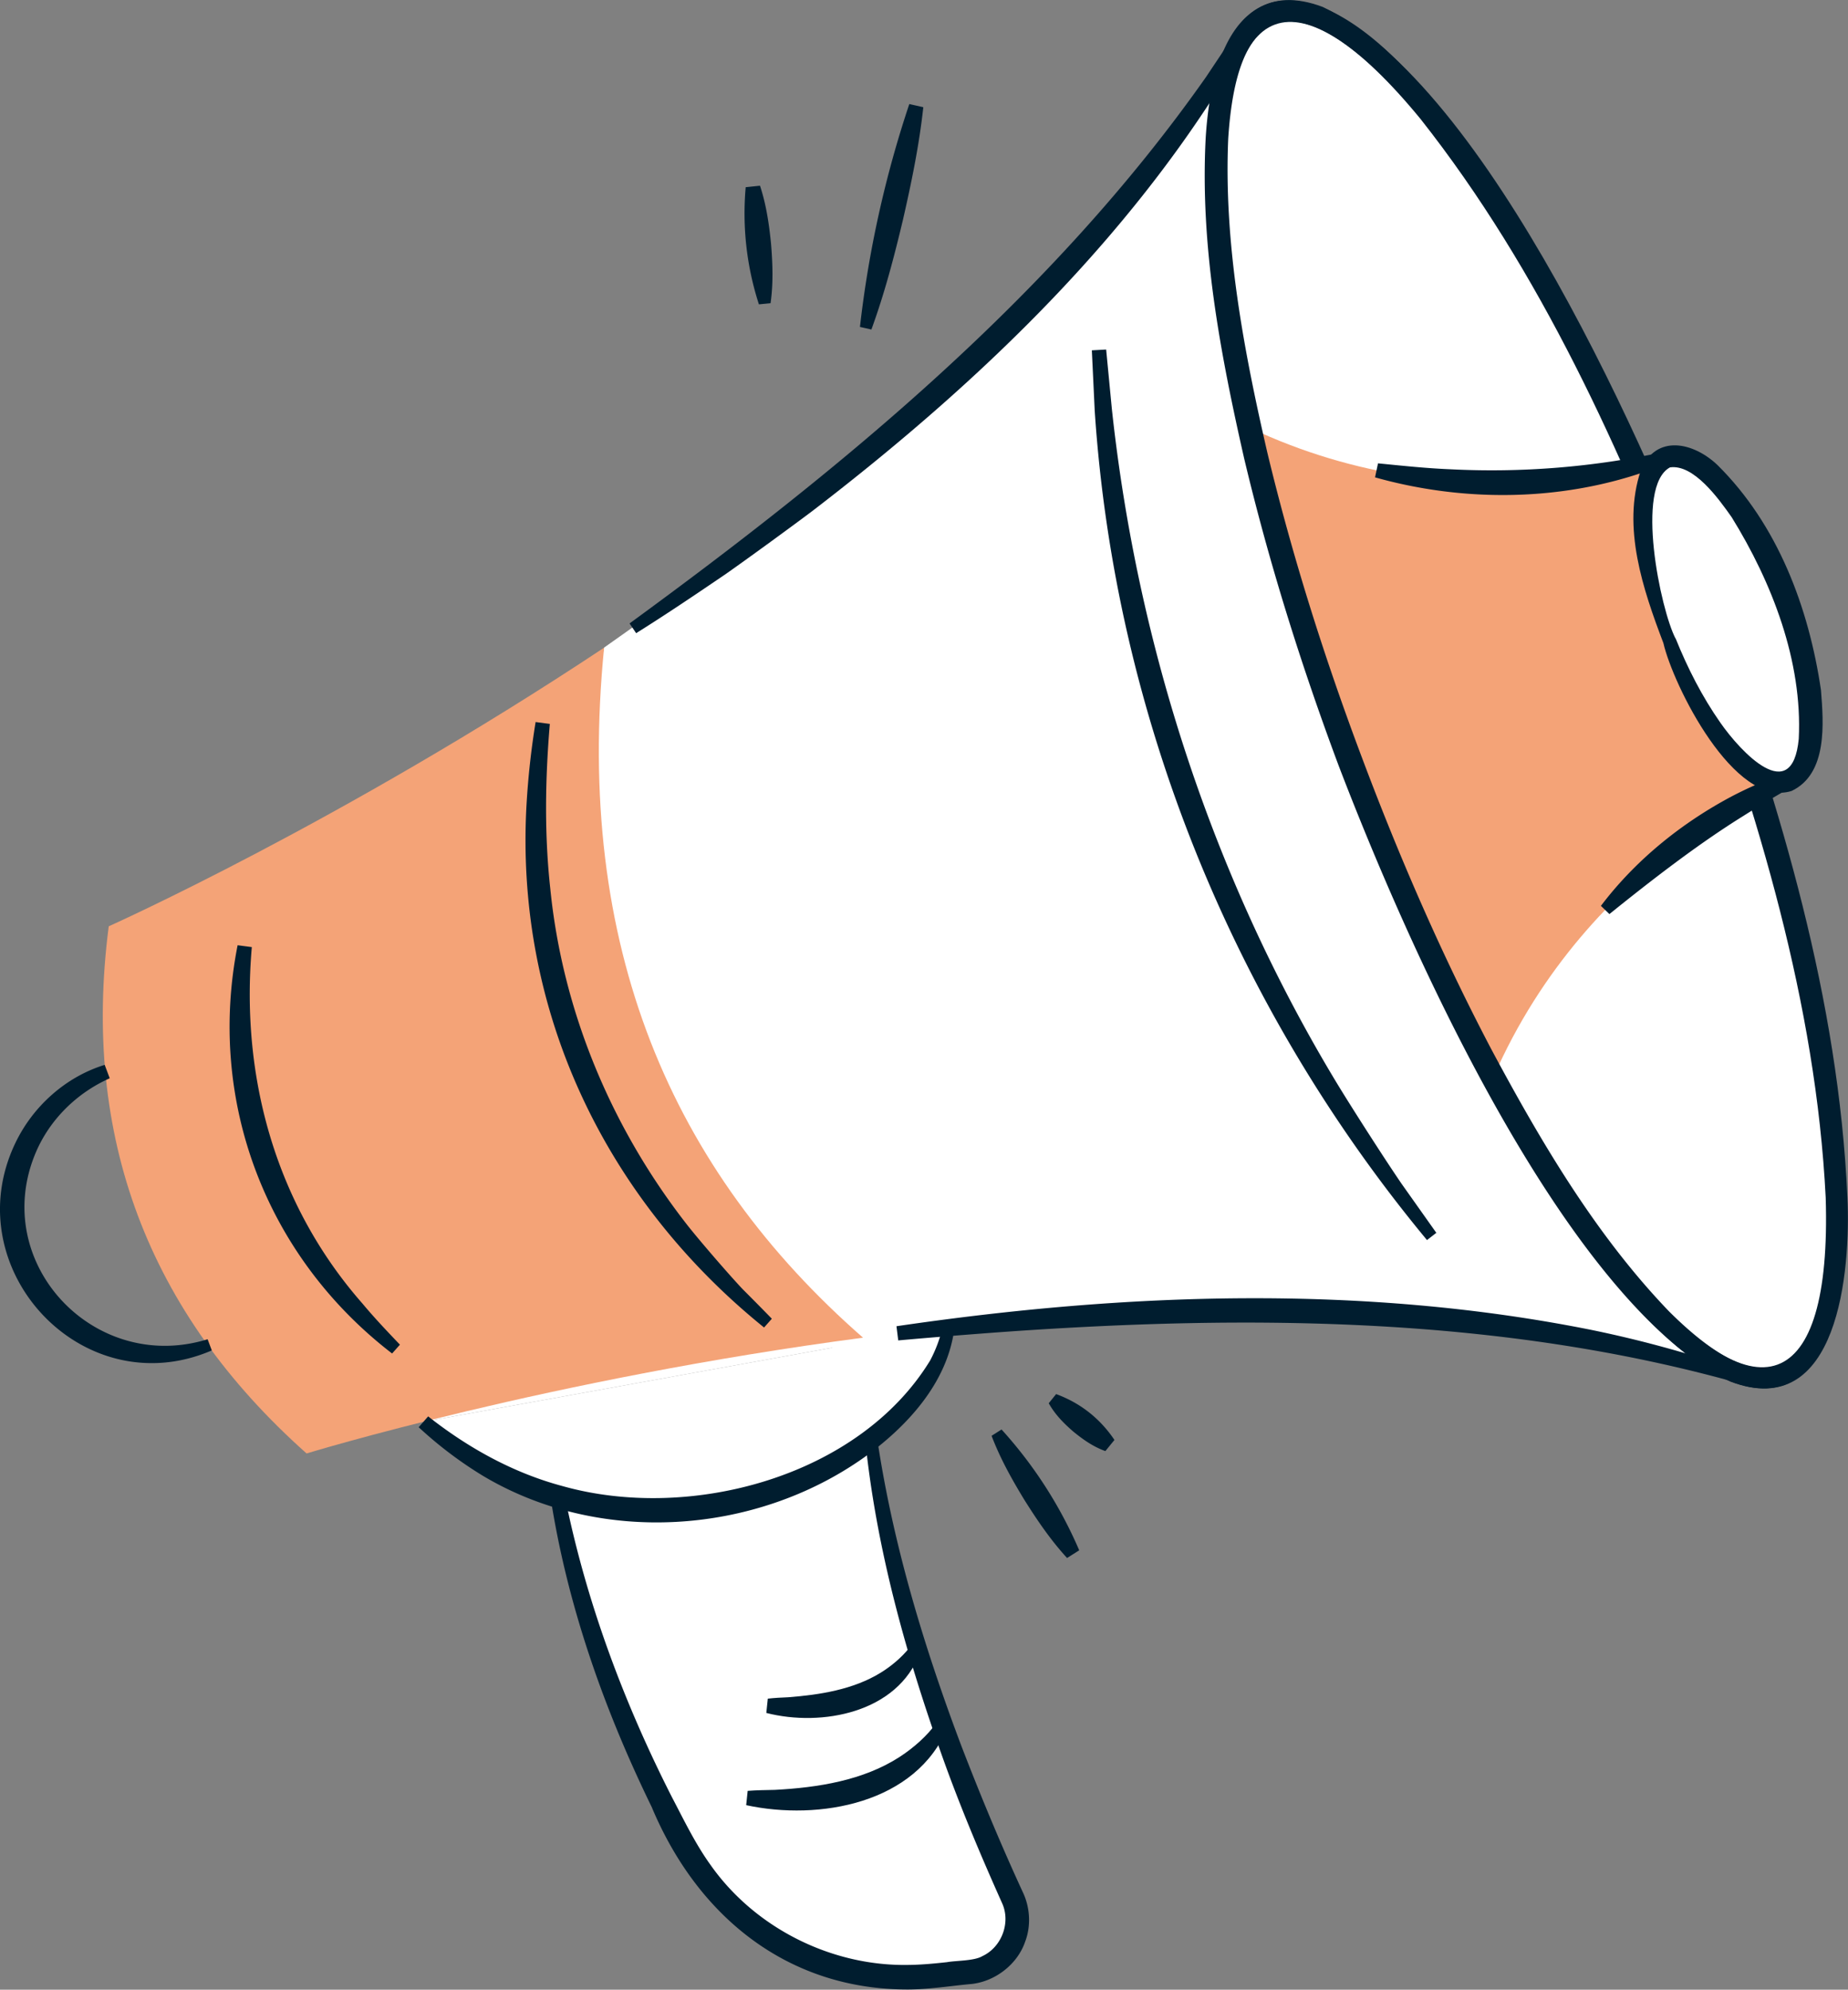 <svg width="223" height="240" viewBox="0 0 223 240" fill="none" xmlns="http://www.w3.org/2000/svg">
    <rect x="0" y="0" width="223" height="240" fill="#808080" stroke="none"/>
    <g clip-path="url(#ka3ekx6swa)">
        <path d="M114.477 160.02c-2.239 16.131-37.318 34.202-63.395 11.48l63.395-11.48z" fill="#fff"/>
        <path d="m51.082 171.5 47.63-16.584 15.765 5.104" fill="#fff"/>
        <path d="M146.341 10.338s-10.574 23.603-73.444 67.775l-3.49 17.57 4.395 31.027 25.183 33.298 3.465 6.234 15.706-6.662s41.128-7.162 94.497 6.745L146.341 10.338zM105.142 173.582c.809 7.09 4.108 27.159 17.051 55.307 1.822 3.949-.786 8.529-5.12 8.981l-4.585.488c-12.252 1.297-24.04-4.949-29.91-15.775-5.835-10.766-12.349-25.541-15.23-41.84" fill="#fff"/>
        <path d="M215.737 108.044c7.906 30.836 8.132 54.486-.727 57.805-11.764 4.414-35.103-28.778-52.13-74.115-17.027-45.338-21.29-85.667-9.526-90.08 8.823-3.308 24.16 14.525 38.449 42.78" fill="#fff"/>
        <path d="M104.153 161.352c-37.877 4.997-67.157 13.967-67.157 13.967-19.159-17.048-27.16-38.236-23.874-63.587 0 0 27.946-12.491 59.775-33.608-3.573 35.999 8.108 63.004 31.256 83.24v-.012z" fill="#F4A377"/>
        <path d="M162.225 91.996c-8.252-22.116-15.432-45.112-16.646-68.87-.489-8.755.869-27.218 14.026-22.293 20.005 9.422 39.437 53.88 47.273 74.436 8.049 22.247 14.979 45.338 16.051 69.143.416 8.744-1.036 27.219-14.134 22.234-19.505-9.148-39.664-54.569-46.582-74.638l.012-.012zm1.477-.56c8.537 21.795 18.504 43.506 33.161 61.862 14.992 18.083 24.184 15.014 23.446-8.827-1.179-23.424-8.157-46.242-16.206-68.179-8.395-21.794-18.17-43.565-32.709-61.969-14.932-18.166-24.005-15.049-23.458 8.732 1.155 23.294 7.609 46.885 15.766 68.394v-.012z" fill="#001D2F"/>
        <path d="M180.193 129.969c11.61-26.624 35.555-35.76 35.555-35.76l-14.657-39.045s-24.053 8.851-50.321-3.58c7.097 30.11 16.909 56.246 29.435 78.385h-.012z" fill="#F4A377"/>
        <path d="M75.957 75.21c25.815-18.844 51.07-39.592 69.574-65.919l3.56-5.33 1.489.88c-12.836 22.675-32.031 41.056-52.547 56.795-2.56 1.927-7.835 5.77-10.467 7.613-3.572 2.427-7.144 4.842-10.8 7.126l-.797-1.177-.012.012zM210.39 167.003c-28.875-8.22-59.405-8.458-89.162-6.353-3.179.226-9.657.738-12.836 1.035l-.214-1.713c27.708-4.068 56.31-5.08 83.899.452a140.119 140.119 0 0 1 18.754 5.235l-.441 1.344zM25.565 162.887c-15.563 6.71-30.971-9.838-23.72-24.995 2.12-4.449 6.097-8.006 10.789-9.445l.607 1.617c-4.013 1.785-7.252 5.021-8.919 8.947-5.632 13.276 7.014 26.767 20.73 22.532l.501 1.332.012.012zM47.308 163.256c-15.206-11.695-22.35-30.42-18.635-49.24l1.714.226c-1.369 15.68 2.87 31.074 13.36 43.006 1.43 1.713 2.965 3.331 4.513 4.949l-.94 1.059h-.012zM92.186 160.115c-19.17-15.489-30.006-38.152-28.66-62.885.19-3.402.56-6.78 1.107-10.136l1.715.226c-.56 6.65-.667 13.324.059 19.903 1.488 14.859 7.454 29.004 16.67 40.722 1.548 1.939 4.835 5.746 6.537 7.554a340.532 340.532 0 0 1 3.525 3.569l-.94 1.059-.013-.012zM172.203 149.587c-23.433-28.255-37.674-63.409-40.103-100.05l-.346-7.28 1.727-.096.69 7.186c3.084 28.623 12.241 56.663 27.161 81.324 1.858 3.058 5.787 9.184 7.811 12.135l4.18 5.9-1.12.869v.012zM105.844 173.498c1.893 12.718 5.644 25.126 10.181 37.141 2.322 6.02 4.775 11.921 7.501 17.821.786 1.797.882 3.938.167 5.782-.964 2.796-3.775 4.878-6.692 5.092-2.417.226-4.894.63-7.394.642-14.646.036-25.482-8.898-30.971-22.02-5.716-11.718-10.121-24.162-12.157-37.07l1.702-.297c2.548 12.586 7.073 24.721 12.884 36.153 1.465 2.796 2.846 5.675 4.691 8.233 5.347 7.578 14.551 12.194 23.815 12.039 1.536-.012 3.06-.155 4.703-.333 1.12-.202 3.287-.143 4.263-.726 2.322-1.071 3.453-4.033 2.394-6.376-2.632-5.877-5.18-11.921-7.347-18.047-4.346-12.254-7.859-24.888-9.181-37.879l1.417-.166.024.011z" fill="#001D2F"/>
        <path d="M114.358 208.32c-3.775 9.243-15.527 11.325-24.315 9.422l.179-1.725c1.107-.084 2.19-.096 3.274-.119 5.168-.274 10.645-1.119 15.063-3.974 1.703-1.106 3.334-2.546 4.489-4.164l1.31.548v.012zM111 199.374c-2.667 7.209-11.824 8.958-18.528 7.245l.179-1.725c.833-.096 1.643-.131 2.453-.167 3.846-.297 7.858-.928 11.169-2.962 1.274-.785 2.5-1.82 3.417-2.951l1.31.548v.012z" fill="#001D2F"/>
        <path d="M215.743 94.216c3.879-1.454 3.742-11.374-.307-22.158-4.048-10.785-10.475-18.348-14.354-16.895-3.879 1.454-3.742 11.375.307 22.159 4.048 10.784 10.475 18.347 14.354 16.894z" fill="#fff"/>
        <path d="M200.721 77.565c-2.441-6.424-5.024-13.954-2.726-20.819 1.833-4.461 6.382-3.39 9.252-.654 7.275 7.185 11.026 17.202 12.49 27.148.31 3.961.834 10.088-3.548 12.17-6.906 2.153-14.301-12.777-15.468-17.845zm1.477-.56c1.441 3.582 3.203 7.032 5.394 10.16 2.441 3.51 8.68 10.208 9.466 1.952.465-9.351-3.227-18.868-8.097-26.732-1.631-2.32-4.596-6.412-7.442-6.008-4.251 2.296-1.143 17.155.667 20.64l.012-.011z" fill="#001D2F"/>
        <path d="M216.427 107.866c3.263 12.538 5.978 25.291 6.299 38.318.381 9.268-1.976 26.291-15.182 19.867-19.671-11.111-37.913-52.57-45.986-73.639-4.536-12.135-8.43-24.519-11.431-37.14-2.881-12.694-5.334-25.578-4.632-38.7 1.417-22.152 14.563-19.986 26.506-5.484 8.395 9.993 14.765 21.378 20.6 32.965l-1.548.785c-2.965-5.71-6.109-11.314-9.526-16.739-7.156-11.956-31.269-43.814-33.317-11.349-.547 12.694 1.87 25.494 4.727 37.867 3.001 12.467 6.883 24.745 11.408 36.76 4.513 12.027 9.645 23.829 15.61 35.178 6.001 11.195 12.61 22.425 21.421 31.597 22.934 22.865 20.017-17.452 17.528-31.05-1-6.341-2.322-12.634-3.858-18.88l1.381-.356zM103.772 39.425a131.455 131.455 0 0 1 5.954-26.874l1.691.38c-.5 4.592-1.429 9.09-2.453 13.563-1.06 4.46-2.227 8.91-3.811 13.252l-1.381-.31v-.011zM91.58 36.713a35.53 35.53 0 0 1-1.596-14.133l1.726-.179c.762 2.308 1.096 4.652 1.334 7.02.19 2.367.285 4.734-.06 7.149l-1.417.143h.012zM120.859 172.428a52.412 52.412 0 0 1 9.371 14.573l-1.464.928c-1.989-2.165-3.608-4.556-5.144-6.995-1.501-2.463-2.918-4.985-3.966-7.745l1.203-.761zM127.444 168.157c2.941 1.083 5.299 2.95 7.037 5.532l-1.095 1.344c-1.489-.535-2.703-1.404-3.858-2.343-1.132-.976-2.191-2.035-2.977-3.427l.893-1.106z" fill="#001D2F"/>
        <path d="M201.329 55.83c-11.11 4.628-23.874 4.997-35.401 1.749l.358-1.69c2.917.286 5.787.595 8.692.714a98.433 98.433 0 0 0 25.874-2.105l.489 1.332h-.012zM193.184 109.269c4.168-5.508 9.705-9.98 15.801-13.217 2.06-1.07 4.144-2.01 6.442-2.653l.619 1.618a141.783 141.783 0 0 0-5.692 3.415c-5.465 3.39-11.109 7.768-16.146 11.825l-1.024-.988zM115.179 160.115c-.786 6.638-5.703 11.944-10.919 15.692-13.288 9.398-32.007 10.599-46.057 2.165a48.302 48.302 0 0 1-7.68-5.818l1.143-1.308c4.846 3.819 10.3 6.828 16.182 8.399 15.36 4.342 35.805-1.071 44.402-15.156a16.728 16.728 0 0 0 1.536-4.176l1.405.19-.012.012z" fill="#001D2F"/>
    </g>
    <defs>
        <clipPath id="ka3ekx6swa">
            <path fill="#fff" d="M0 0h223v240H0z"/>
        </clipPath>
    </defs>
</svg>
